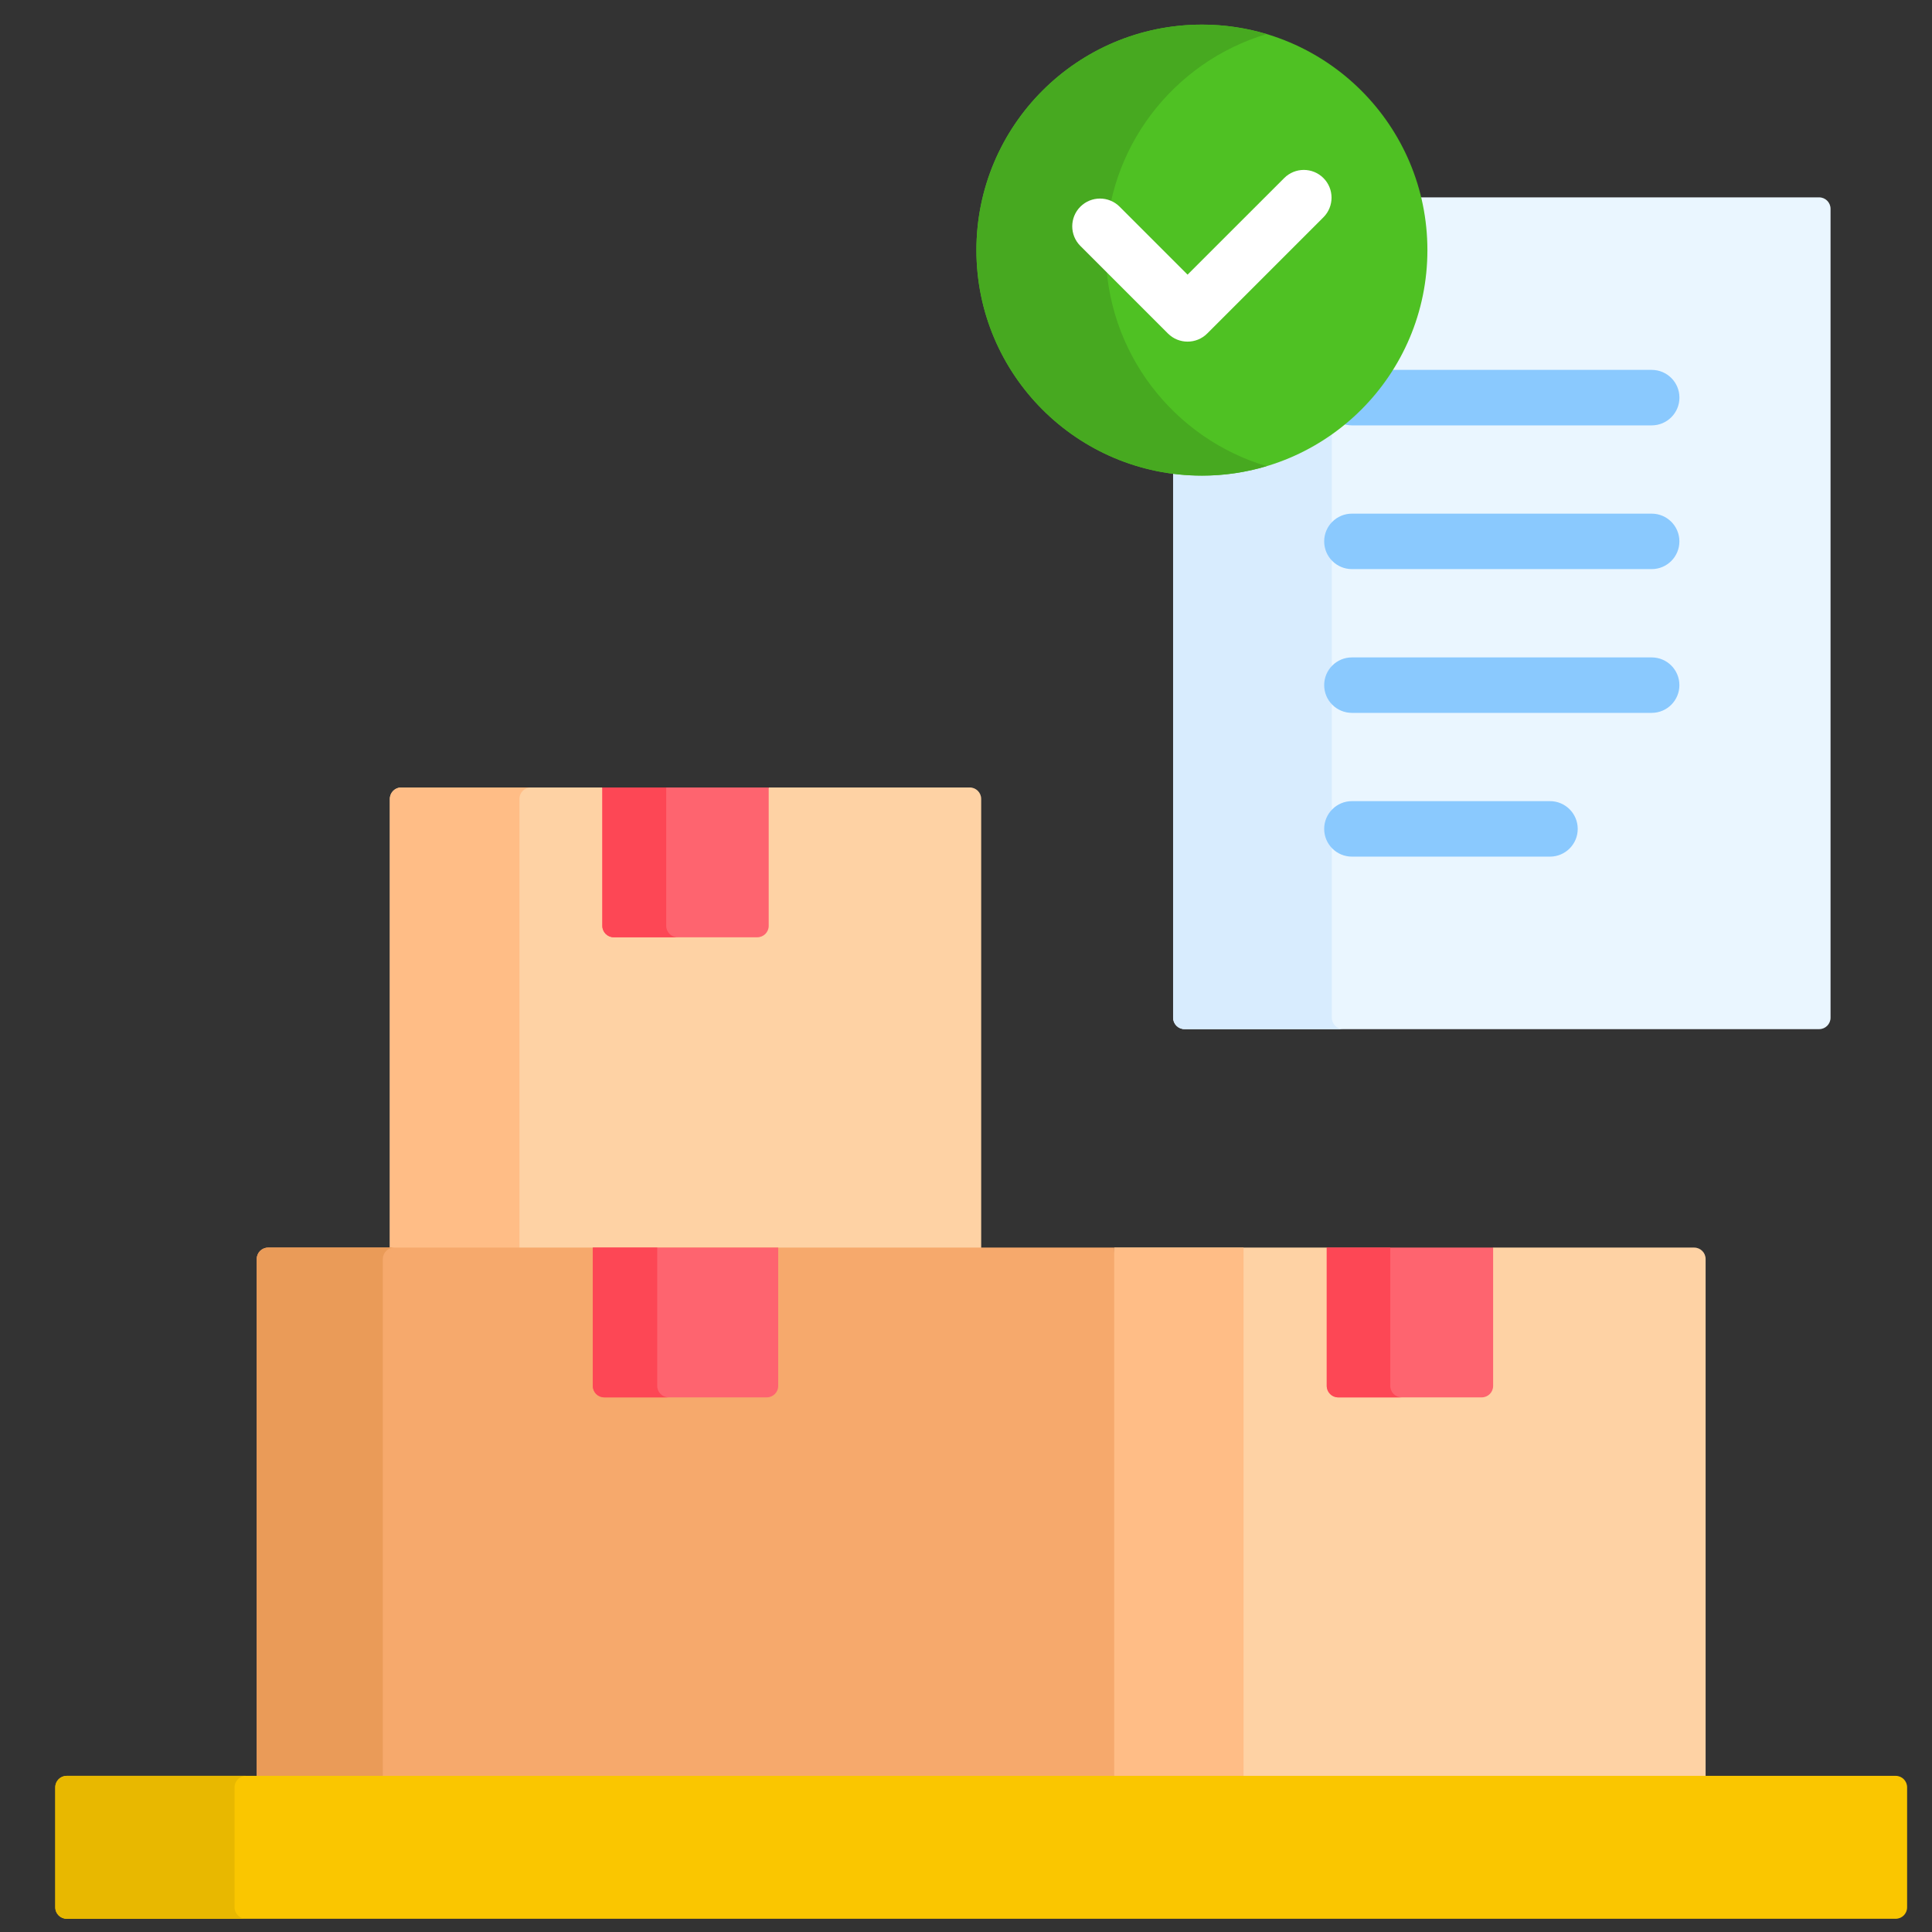 <svg width="51" height="51" viewBox="0 0 51 51" fill="none" xmlns="http://www.w3.org/2000/svg">
<rect x="0" y="0" width="51" height="51" fill="#333333" stroke="none"/>
<g id="fi_4862425" clip-path="url(#clip0_685_2091)">
<g id="Group">
<g id="Group_2">
<path id="Vector" d="M48.021 5.21H37.412C37.522 5.657 37.581 6.123 37.581 6.603C37.581 9.831 34.955 12.458 31.727 12.458C31.469 12.458 31.216 12.439 30.967 12.407V26.865C30.967 27.032 31.102 27.167 31.269 27.167H48.021C48.187 27.167 48.322 27.032 48.322 26.865V5.512C48.322 5.345 48.187 5.21 48.021 5.21Z" fill="#EAF6FF"/>
<path id="Vector_2" d="M35.157 26.865V11.344C34.192 12.044 33.007 12.458 31.727 12.458C31.469 12.458 31.216 12.44 30.967 12.407V26.865C30.967 27.032 31.102 27.167 31.269 27.167H35.458C35.292 27.167 35.157 27.032 35.157 26.865Z" fill="#D8ECFE"/>
<g id="Group_3">
<path id="Vector_3" d="M43.601 9.764H36.651C36.308 10.296 35.882 10.769 35.391 11.165C35.482 11.206 35.582 11.229 35.688 11.229H43.601C44.005 11.229 44.333 10.901 44.333 10.496C44.333 10.091 44.005 9.764 43.601 9.764Z" fill="#8AC9FE"/>
<g id="Group_4">
<path id="Vector_4" d="M43.6 15.023H35.688C35.283 15.023 34.955 14.696 34.955 14.291C34.955 13.886 35.283 13.559 35.688 13.559H43.6C44.004 13.559 44.332 13.886 44.332 14.291C44.332 14.696 44.004 15.023 43.6 15.023Z" fill="#8AC9FE"/>
</g>
<g id="Group_5">
<path id="Vector_5" d="M43.6 18.818H35.688C35.283 18.818 34.955 18.491 34.955 18.086C34.955 17.681 35.283 17.354 35.688 17.354H43.6C44.004 17.354 44.332 17.681 44.332 18.086C44.332 18.491 44.004 18.818 43.6 18.818Z" fill="#8AC9FE"/>
</g>
<g id="Group_6">
<path id="Vector_6" d="M40.915 22.613H35.688C35.283 22.613 34.955 22.285 34.955 21.881C34.955 21.476 35.283 21.148 35.688 21.148H40.915C41.32 21.148 41.648 21.476 41.648 21.881C41.648 22.285 41.32 22.613 40.915 22.613Z" fill="#8AC9FE"/>
</g>
</g>
</g>
<g id="Group_7">
<g id="Group_8">
<g id="Group_9">
<path id="Vector_7" d="M44.722 32.933H39.415L39.317 33.052V36.585C39.317 36.698 39.226 36.789 39.113 36.789H35.325C35.212 36.789 35.121 36.698 35.121 36.585V33.051L35.023 32.933H29.414L29.316 33.76V46.976H45.024V33.234C45.024 33.068 44.889 32.933 44.722 32.933Z" fill="#FED2A4"/>
<path id="Vector_8" d="M29.414 32.933H32.826V46.976H29.414V32.933Z" fill="#FFBD86"/>
<g id="Group_10">
<path id="Vector_9" d="M39.114 36.887H35.325C35.159 36.887 35.023 36.752 35.023 36.585V32.933H39.415V36.585C39.415 36.752 39.28 36.887 39.114 36.887Z" fill="#FE646F"/>
</g>
<g id="Group_11">
<path id="Vector_10" d="M36.7 36.585V32.933H35.023V36.585C35.023 36.752 35.159 36.887 35.325 36.887H37.002C36.835 36.887 36.7 36.752 36.7 36.585Z" fill="#FD4755"/>
</g>
</g>
<path id="Vector_11" d="M25.599 20.787H20.292L20.194 20.929V24.44C20.194 24.552 20.102 24.644 19.99 24.644H16.202C16.089 24.644 15.998 24.552 15.998 24.44V20.93L15.9 20.787H10.593C10.426 20.787 10.291 20.922 10.291 21.089V33.03H25.901V21.089C25.901 20.922 25.765 20.787 25.599 20.787Z" fill="#FED2A4"/>
<path id="Vector_12" d="M13.712 33.03V21.089C13.712 20.922 13.847 20.787 14.014 20.787H10.593C10.426 20.787 10.291 20.922 10.291 21.089V33.03H13.712Z" fill="#FFBD86"/>
<g id="Group_12">
<path id="Vector_13" d="M19.99 24.742H16.202C16.035 24.742 15.9 24.606 15.9 24.44V20.787H20.292V24.44C20.292 24.607 20.157 24.742 19.99 24.742Z" fill="#FE646F"/>
</g>
<g id="Group_13">
<path id="Vector_14" d="M17.586 24.44V20.787H15.9V24.44C15.9 24.606 16.035 24.742 16.202 24.742H17.888C17.721 24.741 17.586 24.606 17.586 24.44Z" fill="#FD4755"/>
</g>
<path id="Vector_15" d="M29.414 46.976V32.933H7.079C6.912 32.933 6.777 33.068 6.777 33.234V46.976H29.414Z" fill="#F6A96C"/>
<path id="Vector_16" d="M10.106 46.976V33.234C10.106 33.068 10.241 32.933 10.408 32.933H7.079C6.912 32.933 6.777 33.068 6.777 33.234V46.976H10.106Z" fill="#EA9B58"/>
<g id="Group_14">
<path id="Vector_17" d="M20.241 36.887H15.95C15.784 36.887 15.648 36.752 15.648 36.585V32.933H20.543V36.585C20.543 36.752 20.408 36.887 20.241 36.887Z" fill="#FE646F"/>
</g>
<g id="Group_15">
<path id="Vector_18" d="M17.349 36.585V32.933H15.648V36.585C15.648 36.752 15.784 36.887 15.95 36.887H17.651C17.484 36.887 17.349 36.752 17.349 36.585Z" fill="#FD4755"/>
</g>
</g>
<g id="Group_16">
<path id="Vector_19" d="M50.041 50.651H1.761C1.594 50.651 1.459 50.516 1.459 50.349V47.18C1.459 47.013 1.594 46.878 1.761 46.878H50.042C50.208 46.878 50.343 47.013 50.343 47.18V50.349C50.343 50.516 50.208 50.651 50.041 50.651Z" fill="#FAC600"/>
</g>
<g id="Group_17">
<path id="Vector_20" d="M6.192 50.349V47.18C6.192 47.013 6.327 46.878 6.494 46.878H1.761C1.594 46.878 1.459 47.013 1.459 47.18V50.349C1.459 50.516 1.594 50.651 1.761 50.651H6.494C6.327 50.651 6.192 50.516 6.192 50.349Z" fill="#E8B800"/>
</g>
</g>
<g id="Group_18">
<g id="Group_19">
<g id="Group_20">
<path id="Vector_21" d="M31.728 12.555C35.015 12.555 37.68 9.89 37.68 6.603C37.68 3.315 35.015 0.65 31.728 0.65C28.44 0.65 25.775 3.315 25.775 6.603C25.775 9.89 28.44 12.555 31.728 12.555Z" fill="#4FC123"/>
</g>
<g id="Group_21">
<path id="Vector_22" d="M29.189 6.603C29.189 3.909 30.979 1.634 33.434 0.9C32.894 0.738 32.321 0.65 31.728 0.65C28.44 0.65 25.775 3.315 25.775 6.603C25.775 9.89 28.44 12.555 31.728 12.555C32.321 12.555 32.894 12.467 33.434 12.305C30.979 11.571 29.189 9.297 29.189 6.603Z" fill="#47A920"/>
</g>
<g id="Group_22">
<path id="Vector_23" d="M31.349 9.018C31.162 9.018 30.974 8.947 30.831 8.804L28.519 6.492C28.233 6.206 28.233 5.742 28.519 5.456C28.805 5.17 29.269 5.17 29.555 5.456L31.349 7.25L33.9 4.7C34.186 4.414 34.649 4.414 34.935 4.7C35.221 4.986 35.221 5.45 34.935 5.736L31.867 8.804C31.724 8.947 31.537 9.018 31.349 9.018Z" fill="white"/>
</g>
</g>
</g>
</g>
</g>
<defs>
<clipPath id="clip0_685_2091">
<rect width="50" height="50" fill="white" transform="translate(0.9 0.65)"/>
</clipPath>
</defs>
</svg>
